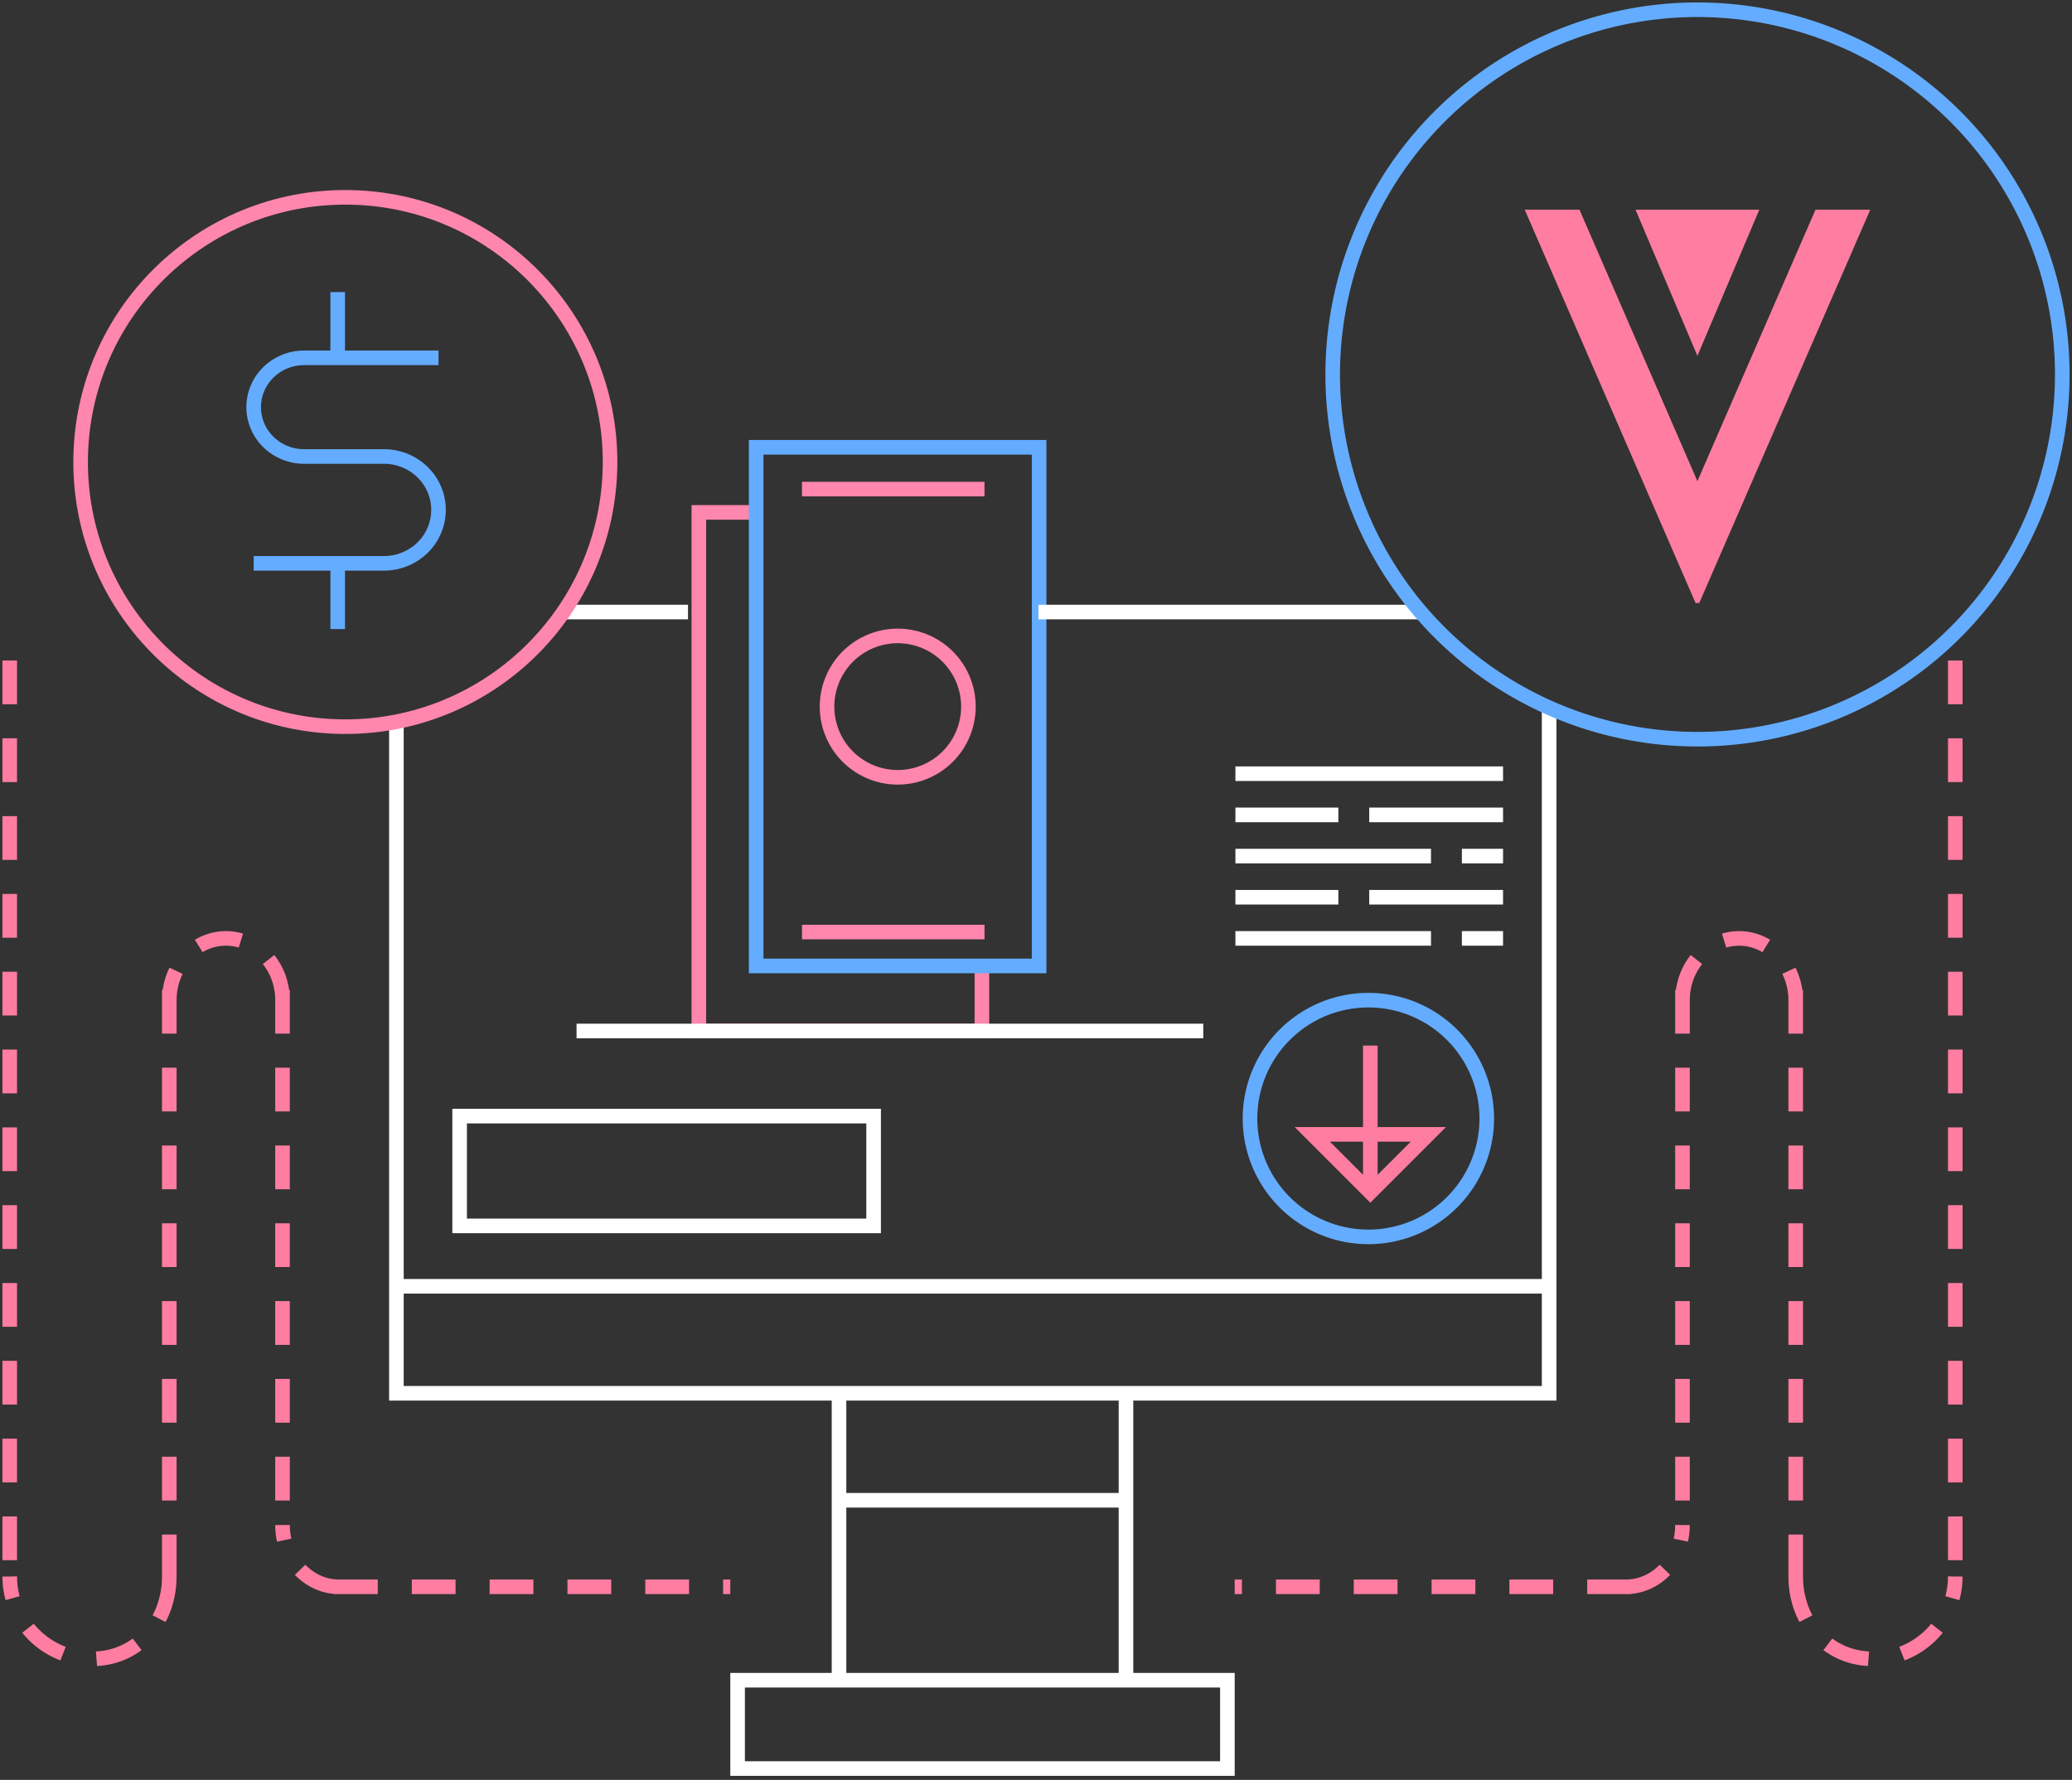 <svg width="426" height="366" fill="none" xmlns="http://www.w3.org/2000/svg"><rect width="100%" height="100%" fill="#333333" stroke="none"/><path d="M2 135.82v189.418M34.805 203.545v120.634M58.085 203.545v110.052M68.667 326.296h81.481M34.805 324.179c0 9.351-6.522 16.932-15.873 16.932C9.58 341.111 2 333.53 2 324.179M58.085 205.661c0-7.013-5.211-12.698-11.64-12.698s-11.64 5.685-11.64 12.698M69.725 326.296c-6.428 0-11.64-5.685-11.64-12.699M402 135.82v189.418M369.195 203.545v120.634M345.915 203.545v110.052M335.333 326.296h-81.481M369.195 324.179c0 9.351 6.523 16.932 15.873 16.932 9.351 0 16.932-7.581 16.932-16.932M345.915 205.661c0-7.013 5.211-12.698 11.64-12.698s11.64 5.685 11.64 12.698M334.275 326.296c6.429 0 11.64-5.685 11.64-12.699" stroke="#FF7DA0" stroke-width="3" stroke-dasharray="9 7"/><path d="M201.878 198.625v13.385h-58.195V105.362h11.781" stroke="#FF86AD" stroke-width="3"/><path d="M155.465 91.976v106.648h58.175V91.976h-58.175z" stroke="#64ACFF" stroke-width="3"/><path d="M184.552 130.767a14.527 14.527 0 00-13.413 8.985 14.536 14.536 0 0010.605 19.805 14.53 14.53 0 0014.914-6.184 14.536 14.536 0 00-6.538-21.506 14.533 14.533 0 00-5.568-1.1v0zM164.89 100.57h37.523M164.89 191.654h37.523" stroke="#FF86AD" stroke-width="3"/><path d="M81.5 148v139.701M318.5 146v141.799M213.506 125.854h78.408M116.026 125.854h25.429M81.5 264.5h237v22h-237zM172.5 286.5h59v22h-59v-22zM172.5 308.5h59v37h-59zM151.648 345.5h100.704v18.164H151.648z" stroke="#fff" stroke-width="3"/><path d="M70.42 149.421c-30.055-.32-54.16-24.945-53.84-55 .32-30.056 24.944-54.162 55-53.842 30.055.32 54.161 24.945 53.841 55-.32 30.056-24.945 54.162-55 53.842z" stroke="#FF86AD" stroke-width="3"/><path d="M69.43 60.06v13.522m0 42.257v13.522m20.729-55.778h-27.64a10.481 10.481 0 00-7.328 2.97 10.032 10.032 0 00-3.036 7.171c0 2.69 1.092 5.27 3.036 7.171a10.481 10.481 0 007.329 2.97h16.41c2.978 0 5.834 1.158 7.94 3.218a10.868 10.868 0 013.289 7.769 10.87 10.87 0 01-3.29 7.769 11.357 11.357 0 01-7.939 3.218H52.155M349 152a75.002 75.002 0 01-53.033-128.033A75.002 75.002 0 01424 77a75 75 0 01-75 75z" stroke="#64ACFF" stroke-width="3"/><path stroke="#fff" stroke-width="3" d="M94.5 229.5h85.114v22.581H94.5zM118.537 212h128.854M254 159.1h55.026M281.513 167.566h27.513M281.513 184.497h27.513M300.561 176.031h8.465M300.561 192.963h8.465M254 167.566h21.164M254 184.497h21.164M254 176.031h40.212M254 192.963h40.212"/><path d="M281.36 254.338a24.337 24.337 0 01-17.239-41.541 24.341 24.341 0 0126.527-5.285A24.336 24.336 0 01305.677 230a24.337 24.337 0 01-24.317 24.338v0z" stroke="#64ACFF" stroke-width="3"/><path d="M281.737 245.194l11.938-11.938h-23.876l11.938 11.938zm0 0V215" stroke="#FF7DA0" stroke-width="3"/><g clip-path="url(#clip0)" fill="#FF7DA0"><path d="M373.257 43.127l-24.273 55.817-24.242-55.817h-11.26l35.502 81.746 35.534-81.746h-11.261z"/><path d="M348.984 73.177l12.721-30.05h-25.442l12.721 30.05z"/></g><defs><clipPath id="clip0"><path fill="#fff" transform="translate(303 32)" d="M0 0h92v92H0z"/></clipPath></defs></svg>